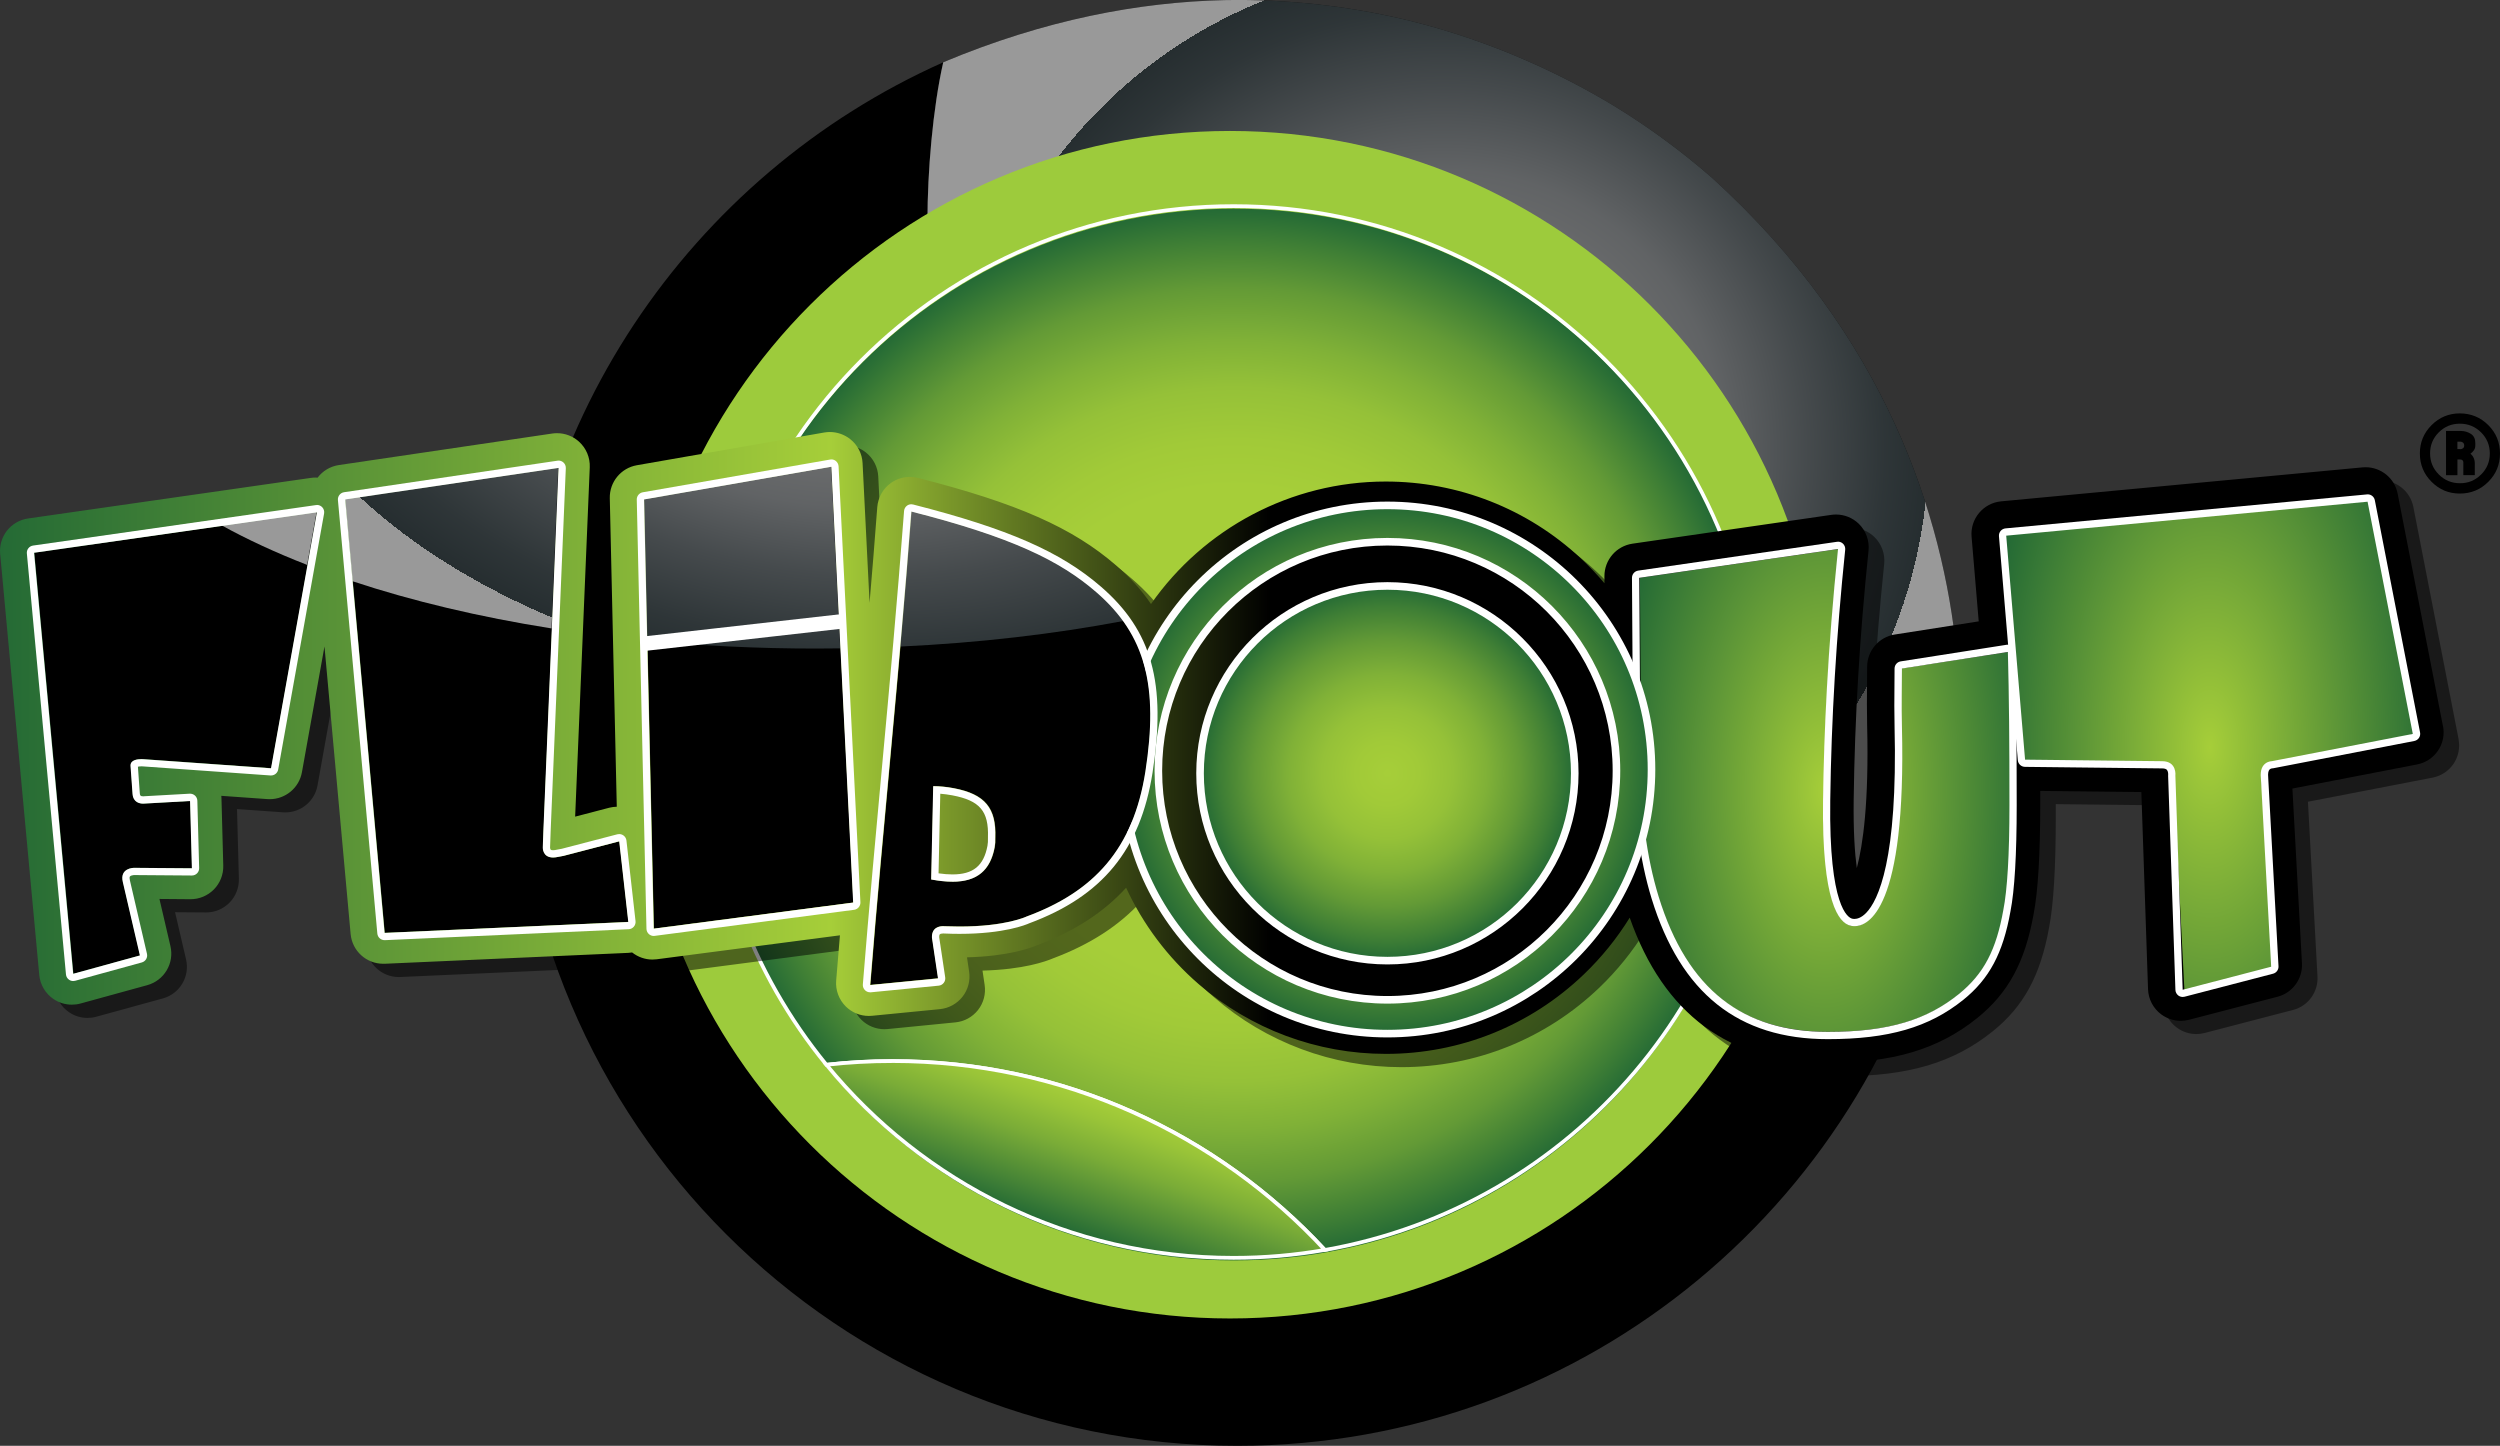 <?xml version="1.0" encoding="UTF-8"?><svg id="Logo" xmlns="http://www.w3.org/2000/svg" xmlns:xlink="http://www.w3.org/1999/xlink" viewBox="0 0 665.47 384.86"><rect x="0" y="0" width="665.47" height="384.86" fill="#333333" stroke="none"/><defs><style>.cls-1{fill:url(#linear-gradient-2);}.cls-2{fill:#fff;}.cls-3{opacity:.5;}.cls-4{fill:url(#radial-gradient-6);stroke-width:2.02px;}.cls-4,.cls-5,.cls-6,.cls-7{stroke:#fff;stroke-miterlimit:10;}.cls-8{fill:url(#radial-gradient-5);}.cls-9{fill:url(#radial-gradient-4);}.cls-5{fill:url(#linear-gradient);}.cls-6{stroke-width:1px;}.cls-6,.cls-7{fill:none;}.cls-10{fill:url(#radial-gradient-7);}.cls-10,.cls-11,.cls-12,.cls-13,.cls-14{opacity:.6;}.cls-11{fill:url(#radial-gradient-8);}.cls-12{fill:url(#radial-gradient);}.cls-13{fill:url(#radial-gradient-9);}.cls-15{fill:url(#radial-gradient-2);}.cls-16{fill:url(#radial-gradient-3);}.cls-14{fill:url(#radial-gradient-10);}.cls-7{stroke-width:3.87px;}.cls-17{fill:#9dcb3c;}</style><radialGradient id="radial-gradient" cx="384.31" cy="119.92" fx="384.31" fy="119.92" r="128.98" gradientUnits="userSpaceOnUse"><stop offset=".15" stop-color="#dddad7"/><stop offset=".58" stop-color="#a1a5a8"/><stop offset=".75" stop-color="#747c80"/><stop offset=".91" stop-color="#4d595d"/><stop offset="1" stop-color="#3f4c50"/><stop offset="1" stop-color="#757e81"/><stop offset="1" stop-color="#b0b5b7"/><stop offset="1" stop-color="#daddde"/><stop offset="1" stop-color="#f5f5f6"/><stop offset="1" stop-color="#fff"/></radialGradient><radialGradient id="radial-gradient-2" cx="328.47" cy="195.53" fx="328.47" fy="195.53" r="139.98" gradientUnits="userSpaceOnUse"><stop offset=".47" stop-color="#a6ce39"/><stop offset=".56" stop-color="#a1ca38"/><stop offset=".66" stop-color="#95c138"/><stop offset=".75" stop-color="#80b137"/><stop offset=".85" stop-color="#639a36"/><stop offset=".94" stop-color="#3e7e35"/><stop offset="1" stop-color="#246a35"/></radialGradient><linearGradient id="linear-gradient" x1="292.1" y1="292.18" x2="279.74" y2="326.15" gradientUnits="userSpaceOnUse"><stop offset="0" stop-color="#aad039"/><stop offset="0" stop-color="#aad03d"/><stop offset="0" stop-color="#add249"/><stop offset="0" stop-color="#b1d45e"/><stop offset="0" stop-color="#b7d87b"/><stop offset="0" stop-color="#bedc9c"/><stop offset="0" stop-color="#bcdb97"/><stop offset="0" stop-color="#b9d98b"/><stop offset="0" stop-color="#b4d676"/><stop offset="0" stop-color="#add259"/><stop offset="0" stop-color="#a6ce39"/><stop offset=".15" stop-color="#99c438"/><stop offset=".42" stop-color="#7aac37"/><stop offset=".78" stop-color="#468436"/><stop offset="1" stop-color="#246a35"/></linearGradient><linearGradient id="linear-gradient-2" x1="0" y1="198.96" x2="650.43" y2="198.96" gradientUnits="userSpaceOnUse"><stop offset="0" stop-color="#246a35"/><stop offset=".34" stop-color="#a6ce39"/><stop offset=".52" stop-color="#000"/></linearGradient><radialGradient id="radial-gradient-3" cx="588.21" cy="198.9" fx="588.21" fy="198.9" r="60.5" gradientTransform="translate(0 -198.9) scale(1 2)" gradientUnits="userSpaceOnUse"><stop offset="0" stop-color="#a6ce39"/><stop offset="1" stop-color="#246a35"/></radialGradient><radialGradient id="radial-gradient-4" cx="485.8" cy="210.4" fx="485.8" fy="210.4" r="57.26" gradientTransform="translate(0 -210.4) scale(1 2)" gradientUnits="userSpaceOnUse"><stop offset="0" stop-color="#a6ce39"/><stop offset="1" stop-color="#246a35"/></radialGradient><radialGradient id="radial-gradient-5" cx="369.31" cy="205.84" fx="369.31" fy="205.84" r="49.87" gradientUnits="userSpaceOnUse"><stop offset="0" stop-color="#a6ce39"/><stop offset=".17" stop-color="#a1ca38"/><stop offset=".35" stop-color="#95c138"/><stop offset=".53" stop-color="#80b137"/><stop offset=".71" stop-color="#639a36"/><stop offset=".89" stop-color="#3e7e35"/><stop offset="1" stop-color="#246a35"/></radialGradient><radialGradient id="radial-gradient-6" cx="369.31" cy="204.83" fx="369.31" fy="204.83" r="70.31" gradientUnits="userSpaceOnUse"><stop offset="0" stop-color="#a6ce39"/><stop offset=".17" stop-color="#a1ca38"/><stop offset=".35" stop-color="#95c138"/><stop offset=".53" stop-color="#80b137"/><stop offset=".71" stop-color="#639a36"/><stop offset=".89" stop-color="#3e7e35"/><stop offset="1" stop-color="#246a35"/></radialGradient><radialGradient id="radial-gradient-7" cx="217.17" cy="90.33" fx="217.17" fy="90.33" r="151.62" gradientTransform="translate(11.15 2.83) rotate(9) scale(1 .6)" gradientUnits="userSpaceOnUse"><stop offset="0" stop-color="#dddad7"/><stop offset=".48" stop-color="#a1a5a8"/><stop offset=".68" stop-color="#747c80"/><stop offset=".89" stop-color="#4d595d"/><stop offset="1" stop-color="#3f4c50"/><stop offset="1" stop-color="#757e81"/><stop offset="1" stop-color="#b0b5b7"/><stop offset="1" stop-color="#daddde"/><stop offset="1" stop-color="#f5f5f6"/><stop offset="1" stop-color="#fff"/></radialGradient><radialGradient id="radial-gradient-8" cx="217.17" cy="90.34" fx="217.17" fy="90.34" r="151.62" gradientTransform="translate(11.15 2.83) rotate(9) scale(1 .6)" xlink:href="#radial-gradient-7"/><radialGradient id="radial-gradient-9" cx="217.17" cy="90.34" fx="217.17" fy="90.34" r="151.62" gradientTransform="translate(11.15 2.83) rotate(9) scale(1 .6)" xlink:href="#radial-gradient-7"/><radialGradient id="radial-gradient-10" cx="217.17" cy="90.34" fx="217.17" fy="90.34" r="151.62" gradientTransform="translate(11.15 2.83) rotate(9) scale(1 .6)" xlink:href="#radial-gradient-7"/></defs><g id="Logo-2"><g id="Circle"><g><path d="M424.98,237.24c-94.68-7.41-178.11-83.39-178.11-178.36,0-13.15,1.41-29.99,4.2-42.29-67.27,29.99-114.17,97.43-114.17,175.84,0,106.27,86.15,192.43,192.43,192.43,93.28,0,171.05-66.38,188.68-154.48-24.6,11.22-40.55,10.96-93.02,6.86Z"/><path d="M520.85,173.82c-3.63-36.24-18.57-84.23-65.19-126.54-8.14-7.09-16.88-13.51-26.13-19.16-13.44-8.11-31.71-16.94-53.91-22.51-14.83-3.66-30.33-5.62-46.29-5.62-1.12,0-2.25,.02-3.37,.04-22.75,.51-47.85,5.22-74.8,16.51-.03,.01-.06,.02-.08,.04-2.79,12.3-4.2,29.15-4.2,42.29,0,94.97,83.43,170.96,178.11,178.36,52.47,4.1,68.42,4.36,93.02-6.86,2.46-12.27,3.75-24.96,3.75-37.95,0-6.28-.31-12.48-.9-18.6Z"/><path class="cls-12" d="M520.85,173.82c-3.63-36.24-18.57-84.23-65.19-126.54-8.14-7.09-16.88-13.51-26.13-19.16-13.44-8.11-31.71-16.94-53.91-22.51-14.83-3.66-30.33-5.62-46.29-5.62-1.12,0-2.25,.02-3.37,.04-22.75,.51-47.85,5.22-74.8,16.51-.03,.01-.06,.02-.08,.04-2.79,12.3-4.2,29.15-4.2,42.29,0,94.97,83.43,170.96,178.11,178.36,52.47,4.1,68.42,4.36,93.02-6.86,2.46-12.27,3.75-24.96,3.75-37.95,0-6.28-.31-12.48-.9-18.6Z"/></g><path class="cls-17" d="M485.46,192.91c0,87.29-70.76,158.05-158.05,158.05s-158.05-70.76-158.05-158.05S240.12,34.86,327.41,34.86s158.05,70.76,158.05,158.05Z"/><path class="cls-15" d="M468.45,195.53c0,77.31-62.67,139.98-139.98,139.98s-139.98-62.67-139.98-139.98S251.16,55.55,328.47,55.55s139.98,62.67,139.98,139.98Z"/><path id="Stroke" class="cls-6" d="M328.37,54.87c-77.31,0-139.98,62.67-139.98,139.98,0,33.61,11.85,64.45,31.59,88.58,5.77-.64,11.62-.98,17.56-.98,45.49,0,86.45,19.36,115.12,50.28,65.73-11.5,115.69-68.85,115.69-137.88,0-77.31-62.67-139.98-139.98-139.98Z"/><path id="Arc_Fill" class="cls-5" d="M237.54,282.44c-5.94,0-11.8,.34-17.56,.98,25.67,31.38,64.69,51.4,108.39,51.4,8.28,0,16.4-.72,24.29-2.1-28.66-30.92-69.63-50.28-115.12-50.28Z"/></g><g id="Letters"><path id="Text_Shadow" class="cls-3" d="M654.45,196.75l-12.04-61.8c-.81-4.13-4.42-7.05-8.55-7.05-.28,0-.55,.01-.83,.04l-96.17,9.04c-4.76,.45-8.27,4.64-7.87,9.41l1.9,22.54-22.34,3.5c-4.25,.67-7.37,4.32-7.37,8.61,0,1.51-.01,3.06-.03,4.65-.03,3.49-.06,7.09,.03,10.99,.5,20.47-1.11,31.79-2.75,37.91-.54-3.94-.94-9.78-.83-18.34,.29-21.59,1.58-43.23,3.95-66.15,.27-2.67-.7-5.32-2.63-7.18-1.63-1.57-3.8-2.43-6.03-2.43-.42,0-.83,.03-1.25,.09l-52.92,7.67c-4.31,.63-7.49,4.33-7.46,8.68v1.85c-1.97-2.35-4.11-4.59-6.39-6.71-14.12-13.13-32.53-20.36-51.83-20.36-25.26,0-48.46,12.54-62.47,32.6-2.47-3.64-5.54-7.02-9.26-10.23-11.59-10.06-26.39-16.6-52.77-23.32-.71-.18-1.43-.27-2.15-.27-1.81,0-3.59,.56-5.09,1.64-2.09,1.51-3.41,3.86-3.61,6.42-.67,8.84-1.35,17.26-2.05,25.47l-1.86-37.19c-.12-2.49-1.31-4.81-3.26-6.37-1.56-1.24-3.48-1.9-5.44-1.9-.5,0-1,.04-1.5,.13l-49.87,8.71c-4.24,.74-7.31,4.47-7.21,8.78l1.85,82.12c-.66,.02-1.31,.1-1.96,.27l-9.12,2.38,3.89-92.99c.11-2.6-.95-5.1-2.88-6.84-1.61-1.45-3.69-2.24-5.83-2.24-.42,0-.85,.03-1.27,.09l-56.8,8.39c-2.34,.35-4.34,1.6-5.67,3.36-.19-.01-.37-.03-.56-.03-.41,0-.82,.03-1.23,.09l-75.28,10.77c-4.6,.66-7.87,4.81-7.44,9.43l10.41,112.07c.24,2.57,1.6,4.9,3.72,6.36,1.47,1.02,3.2,1.55,4.96,1.55,.77,0,1.55-.1,2.31-.31l17.75-4.88c4.51-1.24,7.24-5.82,6.18-10.38l-2.93-12.57,8.21,.06h.07c2.34,0,4.58-.94,6.22-2.61,1.65-1.69,2.55-3.97,2.49-6.34l-.48-17.91c0-.22-.02-.44-.04-.66l12.26,.87c.21,.02,.42,.02,.62,.02,4.18,0,7.82-2.99,8.57-7.17l6-33.47,6.96,76.54c.41,4.51,4.19,7.93,8.67,7.93,.13,0,.26,0,.39-.01l64.87-2.9c.33-.02,.66-.05,.99-.1,1.55,1.22,3.45,1.89,5.4,1.89,.37,0,.75-.02,1.13-.07l48.79-6.38c-.33,3.96-.67,7.96-1,12.04-.21,2.57,.74,5.1,2.58,6.91,1.64,1.61,3.83,2.5,6.11,2.5,.28,0,.57-.01,.85-.04l18.07-1.78c2.38-.23,4.55-1.43,6.02-3.31,1.47-1.88,2.1-4.28,1.75-6.65l-.57-3.82c10.88-.28,16.87-2.44,18.82-3.28,9.8-3.67,17.6-8.71,23.53-15.25,4.51,9.75,11.07,18.52,19.32,25.66,13.83,11.97,31.53,18.57,49.84,18.57,19.73,0,38.44-7.52,52.68-21.16,4.75-4.55,8.84-9.63,12.22-15.1,9.02,25.66,26.57,38.67,52.22,38.67,17.81,0,29.87-3.58,40.31-11.97,8.22-6.62,12.69-14.87,14.97-27.58,1.18-6.03,1.79-15.96,1.79-29.5,0-1.14,0-2.26,0-3.37l26.91,.3,1.78,52.48c.09,2.65,1.38,5.11,3.5,6.69,1.52,1.13,3.35,1.73,5.21,1.73,.73,0,1.47-.09,2.2-.28l23.56-6.14c4.01-1.04,6.73-4.77,6.5-8.91l-2.54-46.51,33.19-6.42c2.27-.44,4.27-1.77,5.57-3.68,1.29-1.92,1.77-4.27,1.33-6.54Z"/><path id="Text_Outline" class="cls-1" d="M650.27,193.22l-12.04-61.8c-.8-4.13-4.42-7.05-8.55-7.05-.27,0-.55,.01-.82,.04l-96.18,9.04c-4.76,.45-8.27,4.65-7.87,9.41l1.9,22.54-22.34,3.5c-4.24,.67-7.36,4.32-7.36,8.61,0,1.51-.02,3.06-.03,4.65-.03,3.48-.06,7.09,.03,10.99,.5,20.47-1.11,31.79-2.75,37.91-.54-3.94-.94-9.78-.83-18.34,.29-21.59,1.58-43.23,3.95-66.15,.27-2.67-.69-5.32-2.63-7.18-1.63-1.57-3.8-2.43-6.03-2.43-.42,0-.84,.03-1.25,.09l-52.92,7.67c-4.31,.63-7.49,4.33-7.47,8.68v1.85c-1.97-2.35-4.11-4.59-6.39-6.71-14.12-13.13-32.53-20.36-51.83-20.36-25.26,0-48.46,12.54-62.48,32.6-2.47-3.64-5.54-7.02-9.25-10.24-11.59-10.06-26.39-16.6-52.77-23.32-.71-.18-1.43-.27-2.15-.27-1.81,0-3.59,.56-5.08,1.63-2.09,1.5-3.41,3.86-3.61,6.42-.67,8.84-1.35,17.26-2.05,25.47l-1.86-37.19c-.12-2.5-1.31-4.82-3.27-6.37-1.55-1.24-3.48-1.91-5.44-1.91-.5,0-1,.04-1.5,.13l-49.87,8.71c-4.24,.74-7.31,4.47-7.21,8.78l1.86,82.12c-.66,.02-1.31,.1-1.96,.26l-9.12,2.38,3.89-92.99c.11-2.59-.95-5.1-2.88-6.84-1.61-1.45-3.69-2.24-5.83-2.24-.42,0-.85,.03-1.27,.09l-56.8,8.39c-2.34,.35-4.34,1.6-5.67,3.36-.19-.01-.37-.03-.56-.03-.41,0-.82,.03-1.23,.09L7.48,138.01c-4.6,.66-7.87,4.81-7.44,9.43l10.41,112.08c.24,2.56,1.6,4.9,3.72,6.36,1.47,1.02,3.2,1.55,4.96,1.55,.77,0,1.55-.1,2.31-.31l17.75-4.88c4.51-1.24,7.24-5.82,6.18-10.38l-2.93-12.57,8.21,.07h.07c2.34,0,4.58-.94,6.22-2.61,1.66-1.69,2.55-3.97,2.49-6.34l-.48-17.91c0-.22-.02-.44-.04-.66l12.26,.87c.21,.01,.42,.02,.63,.02,4.18,0,7.82-3,8.57-7.18l6-33.47,6.96,76.54c.41,4.51,4.19,7.92,8.67,7.92,.13,0,.26,0,.4,0l64.87-2.9c.33-.02,.66-.05,.99-.11,1.55,1.22,3.45,1.89,5.4,1.89,.37,0,.75-.03,1.13-.07l48.79-6.38c-.33,3.96-.67,7.96-1,12.04-.21,2.57,.74,5.11,2.58,6.92,1.64,1.61,3.83,2.5,6.11,2.5,.28,0,.57-.02,.85-.04l18.08-1.77c2.38-.24,4.55-1.44,6.02-3.32,1.47-1.88,2.1-4.29,1.75-6.65l-.57-3.82c10.88-.28,16.87-2.44,18.82-3.28,9.79-3.67,17.6-8.71,23.53-15.25,4.51,9.75,11.07,18.52,19.32,25.66,13.83,11.97,31.52,18.57,49.84,18.57,19.73,0,38.44-7.51,52.68-21.16,4.75-4.55,8.84-9.63,12.22-15.1,9.01,25.66,26.57,38.67,52.22,38.67,17.81,0,29.87-3.58,40.31-11.97,8.21-6.62,12.69-14.87,14.97-27.58,1.18-6.03,1.78-15.96,1.78-29.5,0-1.15,0-2.26,0-3.36l26.91,.3,1.78,52.48c.09,2.65,1.38,5.11,3.5,6.69,1.52,1.13,3.35,1.73,5.21,1.73,.73,0,1.47-.09,2.19-.28l23.56-6.13c4.01-1.04,6.73-4.77,6.51-8.91l-2.54-46.51,33.19-6.42c2.27-.44,4.28-1.76,5.57-3.68,1.3-1.91,1.78-4.27,1.33-6.54Z"/><g id="UT"><path id="T_Fill" class="cls-16" d="M538.63,202.58l-5.08-60.25,96.83-9.25,12.5,62.33-38.01,7.59s-3.39,0-2.9,4.52l3.32,50.31-23.77,6.9-2.96-58.5s.69-3.15-3.35-3.15l-36.58-.5Z"/><path id="U_Fill" class="cls-9" d="M535.08,214.33c0,13.37-.6,22.65-1.63,27.9-1.87,10.49-5.1,16.94-11.86,22.39-8.32,6.68-18.32,10.04-34.86,10.04-22.46,0-38.07-10.85-45.77-35.84-3.22-10.49-4.12-23.17-4.12-37.67l-.31-47.35,52.92-7.67c-2.81,27.15-3.75,48.94-3.99,66.93-.36,27.35,4.25,32.58,7.26,33.34,1.07,.27,13.79,3.23,12.99-53.83-.08-5.55,.33-9.9,.33-14.63l28.61-4.4c.31,11.41,.43,24.23,.43,40.79Z"/><g id="T_Stroke"><path class="cls-2" d="M630.22,133.55l12.04,61.81-37.54,7.26s-3.39,0-2.9,4.52l2.74,50.19-23.56,6.13-1.94-56.97s.49-3.87-3.55-3.87l-36.46-.41-5.02-59.62,96.18-9.04m0-1.94c-.06,0-.12,0-.18,0l-96.18,9.04c-1.06,.1-1.84,1.03-1.75,2.09l5.02,59.62c.08,1,.91,1.76,1.91,1.77l36.46,.41c.65,0,1.08,.13,1.31,.38,.34,.38,.36,1.11,.34,1.34-.01,.1-.01,.18-.01,.28l1.94,56.97c.02,.59,.31,1.13,.78,1.49,.34,.25,.75,.38,1.16,.38,.16,0,.33-.02,.49-.06l23.56-6.13c.89-.23,1.5-1.06,1.45-1.98l-2.74-50.19s0-.07,0-.1c-.1-.97,.01-1.69,.33-2.05,.25-.28,.64-.33,.65-.33,.12,0,.25-.01,.37-.04l37.54-7.26c.5-.1,.95-.39,1.24-.82,.29-.43,.39-.95,.29-1.45l-12.04-61.81c-.18-.92-.98-1.57-1.9-1.57h0Z"/></g><g id="U_Stroke"><path class="cls-2" d="M489.26,146.13c-2.8,27.15-3.75,48.94-3.99,66.93-.36,27.35,4.26,32.58,7.26,33.34,.15,.04,.54,.14,1.11,.14,3.55,0,13.83-4.02,12.63-53.16-.14-5.55,0-10.69,0-15.42l28.2-4.42c.31,11.41,.42,24.23,.42,40.79,0,13.37-.59,22.65-1.63,27.9-1.87,10.49-5.1,16.94-11.86,22.39-8.32,6.69-18.32,10.05-34.86,10.05-22.46,0-37.35-11.04-45.04-36.03-3.22-10.49-4.84-22.98-4.84-37.48l-.31-47.35,52.92-7.67m0-1.94c-.09,0-.19,0-.28,.02l-52.92,7.67c-.96,.14-1.66,.96-1.66,1.93l.31,47.35c0,14.61,1.66,27.42,4.92,38.04,7.75,25.17,23.09,37.4,46.9,37.4,16.15,0,26.94-3.13,36.07-10.47,6.93-5.59,10.57-12.42,12.55-23.56,1.1-5.55,1.66-15.06,1.66-28.24,0-17.36-.13-29.96-.43-40.84-.01-.56-.27-1.08-.7-1.44-.35-.29-.79-.45-1.24-.45-.1,0-.2,0-.3,.02l-28.2,4.42c-.94,.15-1.64,.96-1.64,1.91,0,1.53-.01,3.1-.03,4.71-.03,3.43-.06,6.97,.03,10.76,.87,35.5-4.37,46.3-7.57,49.58-1.29,1.32-2.41,1.6-3.12,1.6-.32,0-.52-.05-.62-.08-1.05-.27-6.19-3.01-5.81-31.44,.29-21.81,1.6-43.65,3.98-66.76,.06-.59-.15-1.18-.58-1.6-.36-.35-.84-.54-1.34-.54h0Z"/></g></g><g id="O_Centre"><path class="cls-8" d="M369.31,255.71c-27.5,0-49.87-22.37-49.87-49.87s22.37-49.87,49.87-49.87,49.87,22.37,49.87,49.87-22.37,49.87-49.87,49.87Z"/><path class="cls-2" d="M369.31,156.98c26.98,0,48.86,21.88,48.86,48.86s-21.87,48.86-48.86,48.86-48.86-21.88-48.86-48.86,21.87-48.86,48.86-48.86m0-2.02c-28.05,0-50.88,22.82-50.88,50.88s22.82,50.88,50.88,50.88,50.88-22.82,50.88-50.88-22.82-50.88-50.88-50.88h0Z"/></g><path id="O_Ring" class="cls-4" d="M369.31,134.53c-38.83,0-70.31,31.48-70.31,70.3s31.48,70.31,70.31,70.31,70.3-31.48,70.3-70.31-31.48-70.3-70.3-70.3Zm0,131.61c-33.67,0-60.97-27.3-60.97-60.97s27.29-60.97,60.97-60.97,60.97,27.3,60.97,60.97-27.29,60.97-60.97,60.97Z"/><g id="FLIP"><path id="F_Fill" d="M32.75,234.75l4.56,19.57-17.75,4.88-10.41-112.08,75.28-10.77-12.23,68.14-34.01-2.42s-3.54-.33-3.39,1.82l.53,7.39c.22,3.06,3.21,2.61,3.21,2.61l12.11-.68,.48,17.91-15.49-.12s-3.77,.03-2.91,3.75Z"/><path id="F_Shine" class="cls-10" d="M58.83,139.75c6.89,3.81,14.57,7.36,22.92,10.62l2.56-14.27-25.48,3.65Z"/><g id="F_Stroke"><path class="cls-2" d="M84.36,136.37l-12.22,68.14-34.01-2.42s-.2-.02-.5-.02c-.97,0-3.01,.19-2.89,1.83l.53,7.39c.17,2.36,1.99,2.63,2.81,2.63,.24,0,.4-.02,.4-.02l12.11-.68,.48,17.91-15.49-.12s-3.77,.03-2.9,3.75l4.55,19.57-17.75,4.88-10.41-112.07,75.28-10.77m0-1.94c-.09,0-.18,0-.27,.02l-75.28,10.77c-1.02,.15-1.75,1.07-1.65,2.1l10.41,112.07c.05,.57,.36,1.09,.83,1.41,.33,.23,.71,.34,1.1,.34,.17,0,.34-.02,.51-.07l17.75-4.88c1-.28,1.61-1.29,1.37-2.31l-4.55-19.57c-.11-.47-.11-.85,.01-1,.17-.22,.71-.36,1.03-.38l15.45,.12h.02c.52,0,1.02-.21,1.38-.58,.37-.38,.57-.88,.55-1.41l-.48-17.91c-.01-.52-.24-1.02-.62-1.37-.36-.33-.83-.51-1.31-.51-.04,0-.07,0-.11,0l-12.11,.68c-.06,0-.12,0-.18,.02,0,0,0,0,0,0-.01,0-.05,0-.11,0-.74,0-.84-.27-.88-.83l-.5-7.05c.19-.05,.5-.1,.94-.1,.17,0,.3,0,.32,.01l34.04,2.42s.09,0,.14,0c.93,0,1.74-.67,1.9-1.59l12.22-68.14c.11-.61-.08-1.24-.51-1.69-.37-.38-.87-.59-1.39-.59h0Z"/></g><path id="L_Fill" d="M150.03,227.81l14.85-3.88,2.42,21.46-64.87,2.91-10.49-115.38,56.8-8.39-4.03,96.5-.16,4.52s-.18,3.54,4.19,2.5l1.29-.24Z"/><path id="L_Shine" class="cls-11" d="M91.81,132.68l2,22.03c15.86,5.26,33.71,9.52,53,12.57l1.8-43-56.8,8.39Z"/><g id="L_Stroke"><path class="cls-2" d="M148.67,124.55l-4.03,96.5-.16,4.52s-.14,2.69,2.73,2.69c.42,0,.91-.06,1.47-.19l1.29-.24,14.85-3.87,2.42,21.46-64.87,2.91-10.49-115.39,56.8-8.39m0-1.94c-.09,0-.19,0-.28,.02l-56.8,8.39c-1.02,.15-1.74,1.07-1.65,2.09l10.49,115.39c.09,1,.93,1.76,1.93,1.76,.03,0,.06,0,.09,0l64.87-2.91c.54-.02,1.04-.27,1.39-.68,.35-.41,.51-.94,.45-1.47l-2.42-21.46c-.06-.56-.37-1.06-.83-1.38-.33-.22-.71-.34-1.1-.34-.16,0-.33,.02-.49,.06l-14.78,3.85-1.23,.23s-.06,.01-.09,.02c-.39,.09-.73,.14-1.02,.14s-.53-.05-.62-.14c-.11-.11-.17-.4-.17-.56l.16-4.51,4.03-96.49c.02-.58-.21-1.13-.64-1.52-.36-.32-.82-.5-1.3-.5h0Z"/></g><path id="I_Fill" d="M227.17,240.23l-53.09,6.94-2.58-114.25,49.86-8.71,5.81,116.03Z"/><path id="I_Shine" class="cls-13" d="M171.37,132.68l.85,37.83c14.44,1.39,29.49,2.13,44.94,2.13,2.18,0,4.34-.02,6.5-.05l-2.43-48.62-49.86,8.71Z"/><line id="I_bar" class="cls-7" x1="171.71" y1="171.32" x2="224.79" y2="165.32"/><g id="I_Stroke"><path class="cls-2" d="M221.29,124.23l5.81,116.03-53.09,6.94-2.58-114.25,49.86-8.71m0-1.94c-.11,0-.22,0-.33,.03l-49.86,8.71c-.94,.17-1.62,.99-1.6,1.95l2.58,114.25c.01,.55,.26,1.07,.67,1.43,.35,.3,.8,.47,1.26,.47,.08,0,.17,0,.25-.02l53.09-6.94c1-.13,1.73-1.01,1.68-2.02l-5.81-116.03c-.03-.55-.29-1.07-.73-1.42-.35-.28-.77-.42-1.21-.42h0Z"/></g><path id="P_Fill" d="M231.69,262.18c3.64-45.19,7.56-80.9,10.97-126.03,26.68,6.8,39.55,13.08,49.22,21.46,13.23,11.46,16.58,25.16,13.07,47.76-3.24,20.58-13.65,31.92-31.63,38.57,0,0-6.62,3.23-21.79,2.58,0,0-3.55-.48-3.39,3.06l1.61,10.81-18.07,1.77Zm33.31-39.27c.26-7.71-2.62-11.51-11.06-13.12-1.9-.36-3.72-.54-5.47-.54l-.54,24.84c10.44,1.97,15.46-1,16.9-8.59,.14-.73,.19-1.6,.16-2.59Z"/><path id="P_Shine" class="cls-14" d="M291.76,157.37c-9.67-8.39-22.54-14.66-49.22-21.46-.96,12.67-1.96,24.6-2.98,36.2,21-.98,41.01-3.32,59.5-6.82-1.98-2.79-4.41-5.41-7.3-7.92Z"/><g id="P_Stroke"><path class="cls-2" d="M242.59,136.17c26.68,6.8,39.55,13.08,49.22,21.46,13.23,11.46,16.58,25.16,13.07,47.77-3.24,20.58-13.65,31.92-31.63,38.57,0,0-5.47,2.67-17.87,2.67-1.24,0-2.54-.03-3.92-.08,0,0-.16-.02-.42-.02-.93,0-3.1,.3-2.97,3.09l1.61,10.81-18.07,1.77c3.64-45.19,7.57-80.9,10.97-126.03m10.93,98.53c6.66,0,10.1-3.11,11.25-9.19,.14-.73,.19-1.6,.16-2.59,.26-7.71-2.62-11.51-11.05-13.11-1.9-.36-3.72-.54-5.47-.55l-.54,24.84c2.1,.4,3.98,.59,5.65,.59m-10.93-100.47c-.4,0-.8,.12-1.13,.36-.46,.33-.76,.86-.8,1.43-1.85,24.54-3.81,45.81-5.89,68.32-1.68,18.23-3.42,37.09-5.08,57.7-.05,.57,.16,1.13,.57,1.54,.36,.36,.85,.56,1.36,.56,.06,0,.13,0,.19,0l18.07-1.77c.53-.05,1.01-.32,1.34-.74,.33-.42,.47-.95,.39-1.48l-1.6-10.7c0-.36,.05-.63,.16-.74,.13-.14,.49-.23,.88-.23,.09,0,.15,0,.18,0,.06,0,.1,.01,.16,.01,1.36,.06,2.7,.09,4,.09,11.93,0,17.75-2.43,18.61-2.82,19.46-7.22,29.57-19.57,32.8-40.06,3.71-23.88-.13-37.77-13.72-49.53-10.72-9.3-24.75-15.44-50.01-21.88-.16-.04-.32-.06-.48-.06h0Zm7.25,98.24l.46-21.19c1.05,.08,2.12,.23,3.21,.43,7.32,1.39,9.71,4.2,9.48,11.14,0,.04,0,.08,0,.13,.03,.84-.02,1.57-.13,2.17-1.01,5.33-3.8,7.61-9.34,7.61-1.11,0-2.34-.1-3.68-.29h0Z"/></g></g></g></g><path id="Registered_TM" d="M644.14,120.68c0-2.93,1.04-5.44,3.12-7.52,2.08-2.08,4.59-3.12,7.52-3.12s5.49,1.04,7.57,3.12c2.08,2.08,3.12,4.6,3.12,7.55s-1.04,5.46-3.12,7.55c-2.08,2.08-4.61,3.12-7.57,3.12s-5.44-1.04-7.52-3.12c-2.08-2.08-3.12-4.6-3.12-7.55v-.03Zm16.29,5.65c1.56-1.56,2.33-3.43,2.33-5.62s-.78-4.08-2.33-5.62c-1.56-1.54-3.44-2.31-5.65-2.31s-4.06,.77-5.6,2.3c-1.55,1.54-2.32,3.4-2.32,5.61s.77,4.06,2.32,5.61c1.55,1.55,3.42,2.33,5.6,2.33,2.21,.02,4.09-.75,5.65-2.31Zm-4.72,.13v-3.39c0-.23-.07-.42-.22-.56-.15-.14-.35-.2-.62-.2h-.73v4.18h-3.04v-11.78h3.94c1.01,.02,1.91,.28,2.69,.79,.78,.51,1.17,1.32,1.17,2.44v.6c0,.53-.13,.96-.38,1.32-.25,.35-.56,.66-.92,.91,.36,.29,.65,.66,.85,1.1,.21,.44,.31,.95,.31,1.53v3.07h-3.04Zm-1.58-6.92h.76s.03,.03,.04,.03h.04c.24-.02,.46-.1,.66-.26,.21-.16,.31-.4,.31-.73s-.11-.6-.31-.76c-.21-.16-.43-.24-.66-.26h-.84v1.98Z"/></svg>